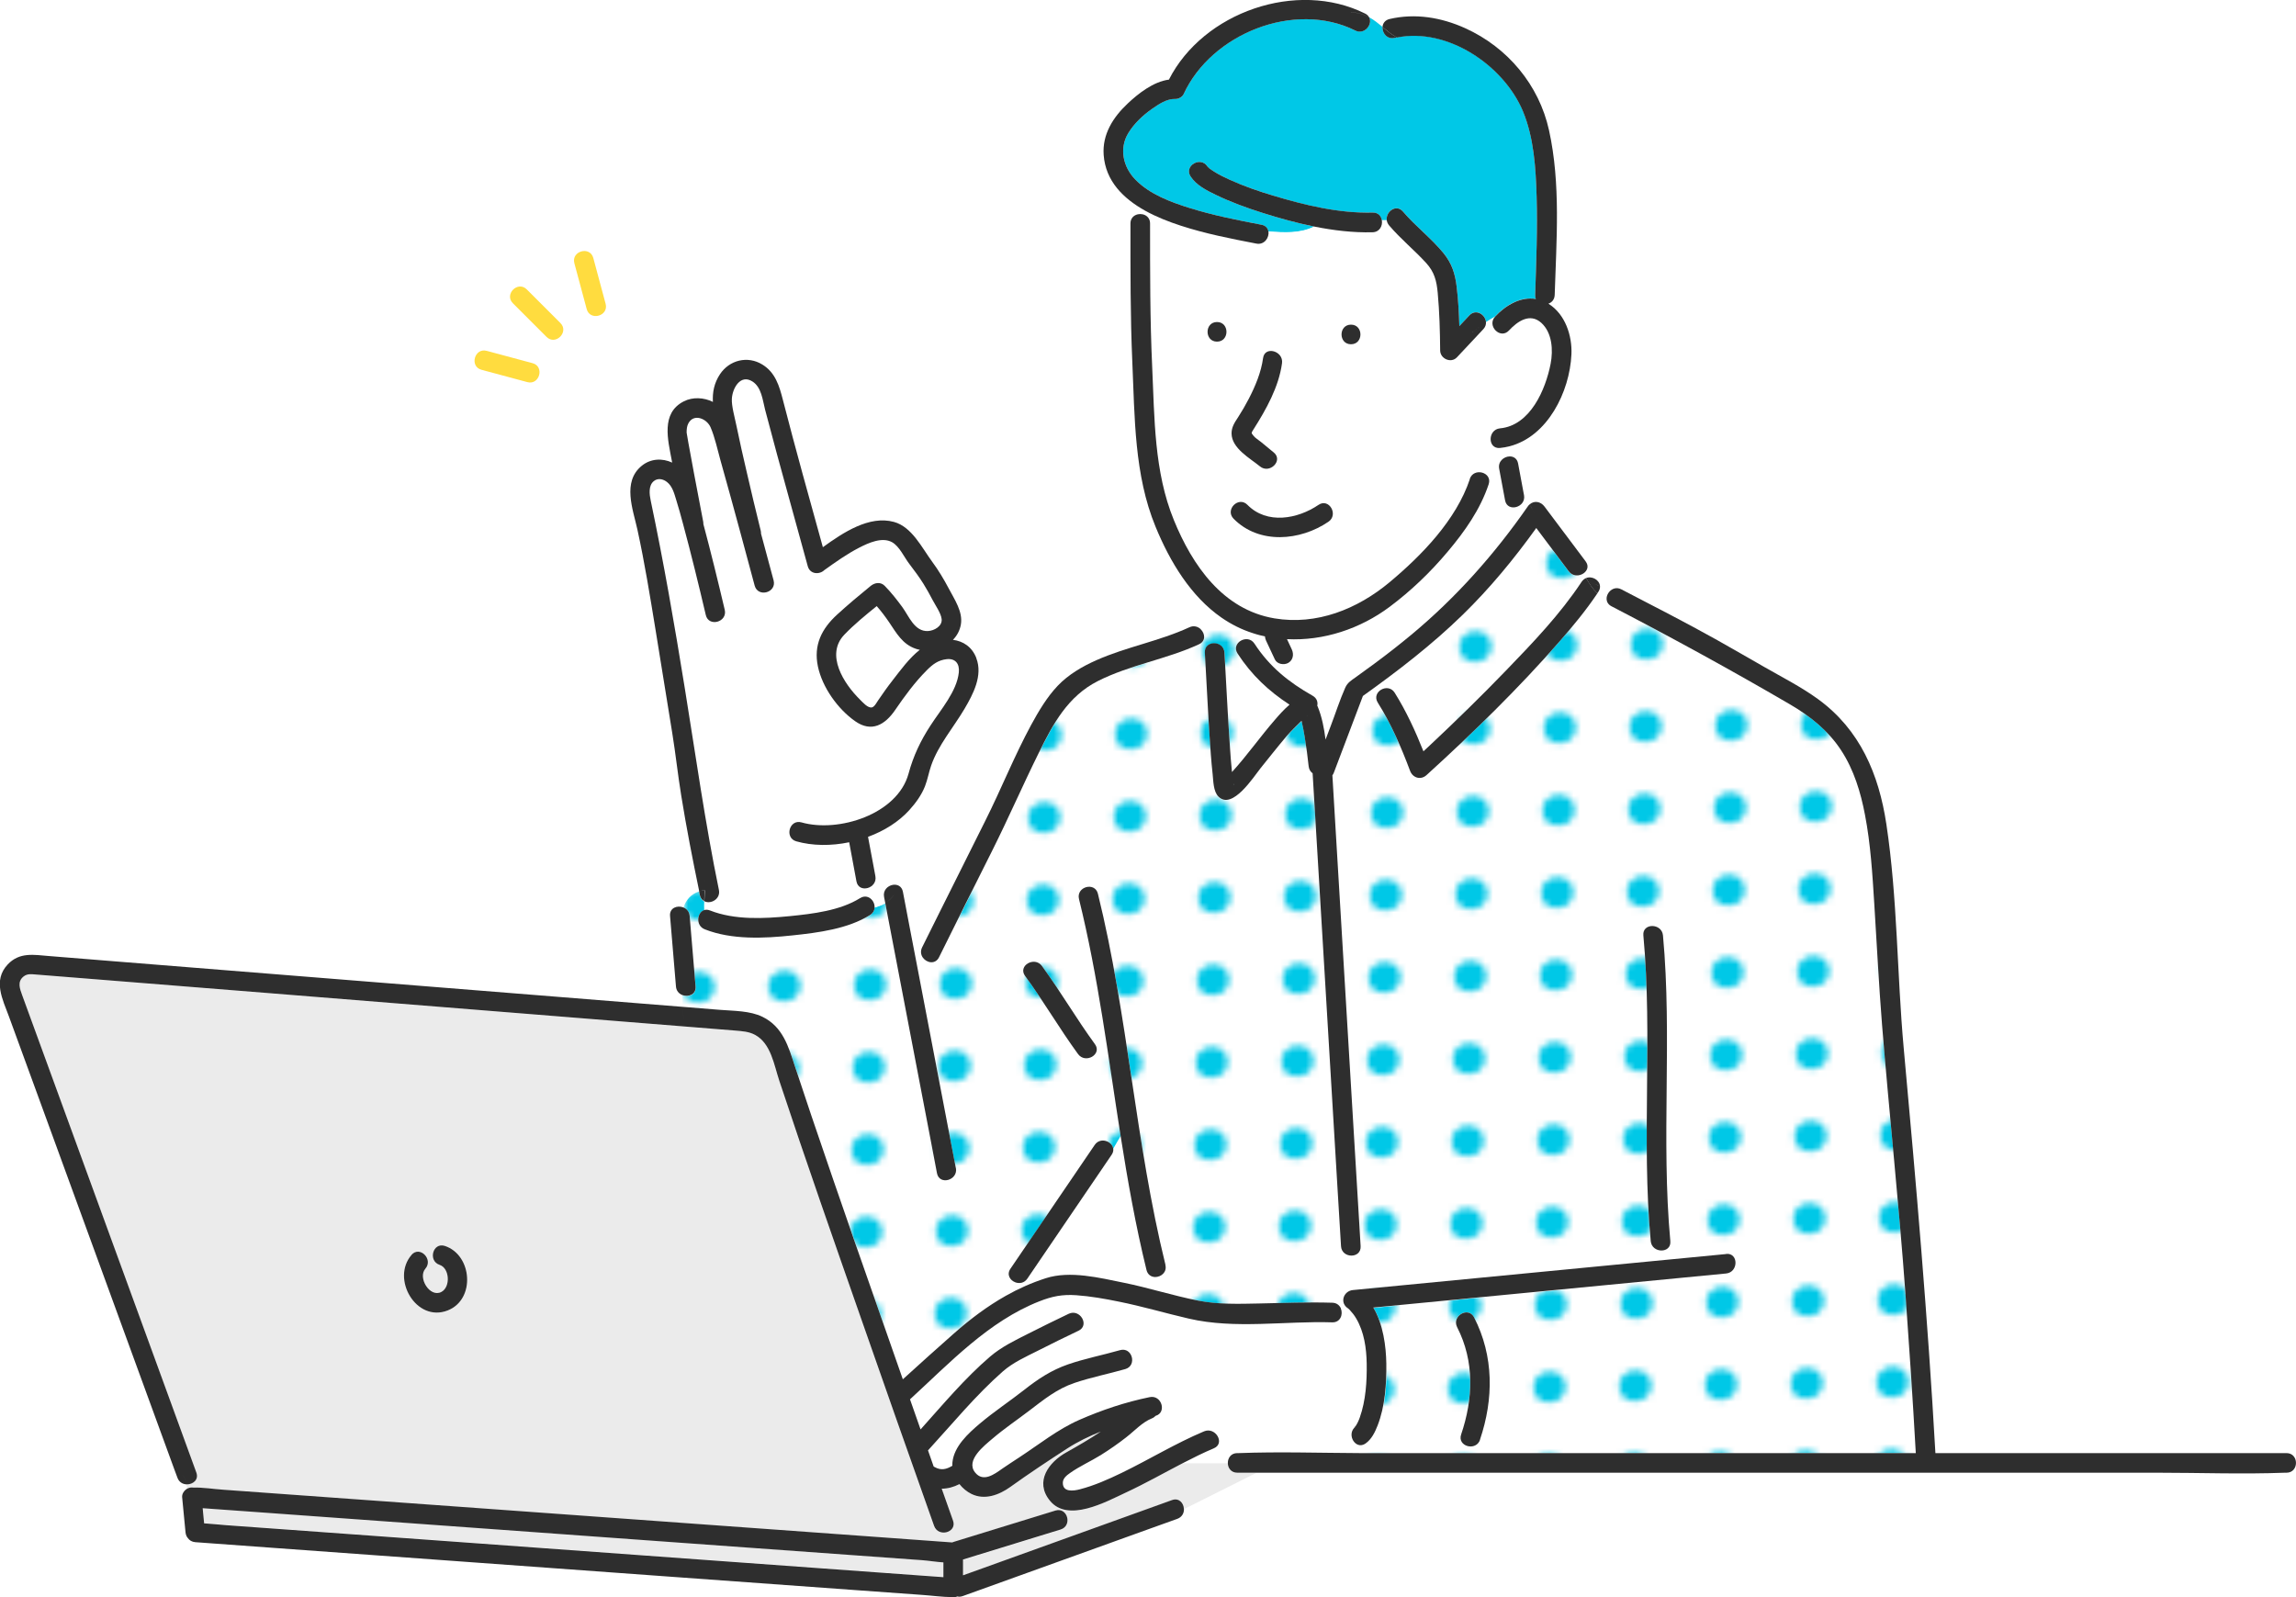 <?xml version="1.0" encoding="UTF-8"?>
<svg id="_レイヤー_2" data-name="レイヤー 2" xmlns="http://www.w3.org/2000/svg" xmlns:xlink="http://www.w3.org/1999/xlink" viewBox="0 0 271.63 189">
  <defs>
    <style>
      .cls-1 {
        fill: #2e2e2e;
      }

      .cls-1, .cls-2, .cls-3, .cls-4, .cls-5, .cls-6, .cls-7 {
        stroke-width: 0px;
      }

      .cls-2 {
        fill: url(#_新規パターン1_3);
      }

      .cls-3 {
        fill: none;
      }

      .cls-4 {
        fill: #fff;
      }

      .cls-5 {
        fill: #00c8e7;
      }

      .cls-6 {
        fill: #ebebeb;
      }

      .cls-7 {
        fill: #ffdc3f;
      }
    </style>
    <pattern id="_新規パターン1_3" data-name="新規パターン1 3" x="0" y="0" width="12.5" height="12.5" patternTransform="translate(-3032.37 -11841.7) rotate(-89.11) scale(.75 .78) skewX(1.78)" patternUnits="userSpaceOnUse" viewBox="0 0 12.5 12.5">
      <g>
        <rect class="cls-3" width="12.5" height="12.5"/>
        <rect class="cls-4" x="0" y="0" width="12.5" height="12.5"/>
        <circle class="cls-5" cx="6.25" cy="6.25" r="2.43"/>
      </g>
    </pattern>
  </defs>
  <g id="_レイヤー_1-2" data-name="レイヤー 1">
    <g>
      <path class="cls-6" d="M111.62,184.83c-.84-.05-1.71-.2-2.5-.26-2.49-.18-4.98-.36-7.47-.54-7.49-.54-14.98-1.08-22.47-1.62-8.66-.63-17.32-1.25-25.98-1.88-7.19-.52-14.37-1.04-21.56-1.56-2.55-.18-5.1-.37-7.65-.55.06.6.11,1.2.17,1.79.88.05,1.76.16,2.63.22,2.45.18,4.9.36,7.35.53,7.46.54,14.91,1.08,22.37,1.62,8.67.63,17.33,1.26,26,1.89,7.13.52,14.26,1.03,21.38,1.55,2.58.19,5.16.37,7.74.56v-1.77Z"/>
      <path class="cls-5" d="M154.67,84.67s-.05.04-.09.06c.04,0,.07-.02.09-.06Z"/>
      <path class="cls-5" d="M145.99,92.85s0,.05,0,.07c0,0,0-.02,0-.02.03-.05.02-.1,0-.15,0,.04,0,.07,0,.11Z"/>
      <path class="cls-6" d="M146.38,174.24c-.74,0-1.11-.57-1.12-1.14h-5.32c-2.26,1.17-4.47,2.43-6.78,3.5-2.37,1.1-6.84,3.57-8.97.94-1.83-2.26-.11-4.55,1.96-5.71,1.39-.78,2.77-1.57,4.08-2.46-1.39.55-2.73,1.21-3.97,2-2.27,1.46-4.56,2.98-6.75,4.56-1.33.95-3.03,1.59-4.6.82-.55-.27-1.03-.67-1.41-1.16-.69.35-1.39.55-2.1.54.45,1.26.89,2.52,1.34,3.78.5,1.41-1.74,2.01-2.24.62-.15-.41-.29-.83-.44-1.24-2.71-7.66-5.41-15.33-8.1-23.01-3.31-9.46-6.63-18.92-9.78-28.43-.62-1.87-.98-4.4-2.86-5.41-.74-.4-1.53-.44-2.35-.51-1.7-.14-3.4-.27-5.09-.41-7.35-.59-14.7-1.18-22.05-1.77-9.3-.75-18.61-1.49-27.91-2.24-7.42-.59-14.85-1.19-22.27-1.78l-5.4-.43c-.53-.04-1.02-.13-1.48.24-.78.62-.43,1.47-.15,2.22,2.13,5.83,4.25,11.65,6.38,17.48,3.13,8.59,6.27,17.17,9.4,25.76,1.61,4.41,3.22,8.81,4.82,13.22.32.87-.43,1.44-1.16,1.4.02.18.04.36.06.55.18-.11.38-.17.58-.15.05,0,.1.01.15.01,1.15-.02,2.36.17,3.51.25,2.49.18,4.98.36,7.47.54,7.49.54,14.98,1.08,22.47,1.62,8.66.63,17.32,1.25,25.98,1.88,7.19.52,14.37,1.04,21.56,1.56,2.93.21,5.87.42,8.8.64.05-.02.11-.05.16-.06,4.02-1.24,8.04-2.47,12.05-3.71,1.43-.44,2.04,1.8.62,2.24-3.85,1.18-7.7,2.37-11.55,3.55v1.87c.83-.3,1.65-.6,2.48-.89,7.41-2.67,14.83-5.34,22.24-8.01.83-.3,1.38.36,1.41,1.05l8.59-4.3h-2.27ZM52.97,155.04c-3.73,1.47-6.74-3.76-4.28-6.57.98-1.13,2.62.52,1.64,1.64-.92,1.05.54,3.45,1.9,2.74,1.1-.58.98-2.81-.21-3.2-1.41-.47-.8-2.7.62-2.24,3.25,1.07,3.65,6.33.34,7.63Z"/>
      <path class="cls-5" d="M160.33,3.61c-7.19-3.58-17.02.37-20.3,7.53-.16.35-.63.59-1,.57-.99-.05-1.98.63-2.75,1.18-1.08.76-2.1,1.73-2.79,2.85-1.12,1.82-.61,4.04.83,5.51,1.7,1.73,4.15,2.65,6.42,3.36,2.78.87,5.65,1.43,8.5,1.98.5.1.75.41.82.78,1.89.15,3.78.24,5.4-.57-2.06-.42-4.09-.98-6.05-1.6-1.9-.6-3.79-1.28-5.58-2.15-1.08-.52-2.31-1.14-2.98-2.18-.81-1.26,1.2-2.42,2-1.17-.01-.02.09.13.28.27.11.08.33.23.5.33.6.37,1.23.68,1.88.98,1.64.75,3.37,1.33,5.1,1.86,3.78,1.15,7.8,2.12,11.77,2.01.64-.02,1.01.41,1.1.89h.58c-.13-1,1.12-1.96,1.92-1.02,1.48,1.74,3.32,3.14,4.77,4.89,1.02,1.23,1.4,2.45,1.58,4,.18,1.54.27,3.1.32,4.66.4-.42.79-.85,1.19-1.27.78-.83,1.9-.08,1.96.8.35-.23.71-.45,1.08-.66,1.26-1.37,3.03-2.38,4.82-2.09-.05-.14-.08-.29-.08-.47.12-3.89.29-7.78.17-11.68-.1-3.35-.32-6.95-1.63-10.08-2.27-5.41-8.92-9.91-14.89-8.7.04.02.07.04.11.06-.04-.02-.08-.04-.11-.06-.09.02-.18.03-.27.05-.91.21-1.49-.58-1.44-1.29-.5-.41-1.01-.83-1.58-1.14.45.83-.54,2.11-1.65,1.56Z"/>
      <path class="cls-4" d="M136.07,26.45c0,5.65-.02,11.31.25,16.96.28,6.1.23,12.39,2.56,18.12,2.19,5.39,5.81,10.61,11.9,11.64,5.01.85,9.82-1.1,13.62-4.27,3.82-3.19,7.9-7.38,9.5-12.2.47-1.41,2.71-.8,2.24.62-.99,2.98-2.84,5.6-4.85,7.98-2.03,2.42-4.34,4.62-6.86,6.52-3.47,2.6-7.83,4.04-12.15,3.83.19.41.38.81.57,1.22.27.57.17,1.25-.42,1.59-.5.3-1.32.15-1.59-.42-.35-.74-.69-1.48-1.04-2.22-.08-.16-.12-.33-.13-.5-.19-.04-.39-.08-.58-.13-.28-.07-.55-.15-.82-.24,0,.42.06.83.17,1.23,0,0,0,0,0,0,1.79,2.75,4.05,4.56,6.89,6.17.49.28.63.74.54,1.17.02.04.04.08.06.13.49,1.2.74,2.53.92,3.88.2-.52.39-1.04.59-1.55.58-1.52,1.08-3.1,1.74-4.59.27-.61.69-.84,1.22-1.22.75-.54,1.5-1.08,2.24-1.63,1.49-1.11,2.95-2.25,4.38-3.43,5.29-4.4,9.81-9.49,13.74-15.14.07-.1.15-.19.24-.27-.23-.4-.47-.78-.69-1.18,0,.04.01.07.02.11.27,1.46-1.96,2.08-2.24.62-.23-1.25-.46-2.5-.7-3.75-.16-.87.56-1.44,1.23-1.45-.04-.4-.07-.8-.06-1.21-.35.09-.72.16-1.09.19-1.49.14-1.47-2.18,0-2.32,3.59-.34,5.4-4.6,5.99-7.65.31-1.59.19-3.65-1.1-4.83-1.34-1.21-2.81-.2-3.83.9-1.01,1.1-2.65-.54-1.64-1.64,0,0,0,0,0,0-.37.21-.73.43-1.08.66.02.28-.07.58-.32.84-1.04,1.11-2.08,2.22-3.12,3.33-.7.74-1.97.16-1.98-.82-.02-2.27-.08-4.56-.29-6.82-.13-1.41-.39-2.46-1.38-3.54-1.4-1.53-3.02-2.85-4.37-4.43-.17-.2-.26-.41-.28-.62h-.58c.12.64-.25,1.4-1.1,1.42-2.3.06-4.62-.21-6.92-.68-1.61.82-3.51.72-5.4.57.13.72-.47,1.64-1.43,1.45-3.01-.58-6.03-1.17-8.94-2.12-1.38-.45-2.85-1.02-4.21-1.77v.53c.33.17.58.5.58.98ZM159.83,38.41c1.49,0,1.49,2.32,0,2.32s-1.49-2.32,0-2.32ZM146.48,49.37c.46-.71.88-1.44,1.27-2.19.78-1.51,1.46-3.12,1.69-4.82.2-1.47,2.43-.84,2.24.62-.38,2.82-1.88,5.48-3.38,7.84-.29.46-.26.4,0,.74.21.28.62.51.88.73.51.42,1.02.84,1.53,1.26,1.15.95-.5,2.58-1.64,1.64-1.19-.98-3.33-2.13-3.36-3.88-.01-.77.37-1.32.77-1.93ZM147.58,59.73c2.31,2.35,5.94,1.68,8.41,0,1.24-.84,2.4,1.17,1.17,2-3.33,2.27-8.2,2.71-11.22-.36-1.05-1.06.59-2.7,1.64-1.64ZM143.98,38.1c1.49,0,1.49,2.32,0,2.32s-1.49-2.32,0-2.32Z"/>
      <path class="cls-4" d="M160.4,168.79c-.43.31.04-.14-.05,0,.22-.33.38-.69.52-1.06.71-2,.85-4.26.82-6.36-.03-1.83-.3-3.77-1.25-5.37-.23-.4-.46-.68-.77-1.01-.02-.03-.09-.09-.15-.14-.02-.01-.04-.03-.05-.04-.06-.03-.1-.07-.15-.11l-.69.12c.29.7-.04,1.67-1.02,1.64-5.58-.18-11.47.83-16.96-.44-2.77-.64-5.49-1.45-8.28-2.01-1.67-.34-3.35-.64-5.05-.76-1.63-.11-2.82.12-4.35.72-6.02,2.36-10.62,7.3-15.31,11.6.42,1.19.83,2.37,1.25,3.56,2.65-2.94,5.24-6.05,8.23-8.62,1.35-1.15,2.87-1.88,4.45-2.68,1.6-.81,3.21-1.61,4.84-2.38,1.34-.64,2.52,1.36,1.17,2-1.62.77-3.23,1.57-4.84,2.38-1.44.73-2.9,1.37-4.11,2.43-3.22,2.81-5.98,6.2-8.86,9.35.22.64.45,1.27.67,1.91.04.02.07.04.11.06.79.45,1.43.25,2.1-.15,0-.14,0-.27.01-.41.19-1.9,1.87-3.42,3.24-4.58,1.68-1.42,3.52-2.63,5.25-3.99,1.64-1.29,3.19-2.32,5.17-3.01,2.02-.7,4.12-1.1,6.17-1.69,1.44-.41,2.05,1.83.62,2.24-1.99.57-4.03.97-5.99,1.63-2.11.71-3.65,1.98-5.4,3.31-1.43,1.09-2.94,2.1-4.3,3.27-1.01.87-3.22,2.57-2.09,4.01.96,1.22,2.28.23,3.24-.45.66-.46,1.34-.9,2.02-1.34,2.31-1.52,4.53-3.3,7.08-4.42,2.69-1.18,5.44-2.09,8.32-2.69,1.43-.29,2.05,1.83.71,2.21-.11.12-.26.22-.44.3-1.16.48-2,1.43-3.04,2.24-.97.76-1.98,1.46-3.02,2.11-1.18.73-2.49,1.31-3.62,2.11-.38.27-.85.63-.86,1.14-.02,1.18,1.29.99,2.03.79,1.69-.44,3.34-1.17,4.91-1.93,3.28-1.59,6.39-3.5,9.76-4.92,1.36-.57,2.54,1.42,1.17,2-1.25.53-2.46,1.12-3.66,1.75h5.32c0-.59.36-1.18,1.12-1.18.07,0,.14,0,.2,0,4.74-.18,9.53-.02,14.28,0,.16-.3.29-.63.41-.97-1.09.39-1.97-1.37-.87-2.16Z"/>
      <path class="cls-2" d="M225.43,153.12c-.77-10.63-1.9-21.22-2.77-31.84-.39-4.77-.63-9.54-.92-14.31-.22-3.53-.43-7.09-1.1-10.56-.51-2.68-1.31-5.32-2.81-7.62-1.52-2.34-3.7-4.08-6.09-5.47-6.94-4.05-13.96-7.89-21.09-11.59-.77-.4-.7-1.24-.24-1.74-.36-.22-.73-.44-1.11-.62.01.21-.04.43-.19.65-.04.06-.09.13-.13.19.22.21.47.41.75.58-.28-.17-.52-.37-.75-.58-1.33,1.99-2.87,3.84-4.44,5.65-4.9,5.61-10.27,10.85-15.78,15.86-.68.62-1.63.31-1.94-.51-1.05-2.77-2.24-5.56-3.82-8.07-.8-1.27,1.21-2.43,2-1.17,1.36,2.17,2.44,4.54,3.4,6.93.23-.21.45-.42.68-.63,3.09-2.9,6.13-5.86,9.07-8.91,3.18-3.29,6.43-6.68,8.96-10.51.15-.23.34-.37.54-.45-.1-.18-.2-.36-.29-.54-.5.35-1.29.38-1.76-.24-1.28-1.71-2.56-3.41-3.84-5.12-2.62,3.65-5.48,7.12-8.7,10.26-3.64,3.55-7.68,6.66-11.81,9.61-1.15,3.03-2.29,6.05-3.44,9.08-.04.12-.1.22-.17.31.13,2.18.26,4.37.39,6.55.6,10.07,1.21,20.14,1.81,30.21.38,6.32.76,12.63,1.14,18.95.09,1.49-2.23,1.48-2.32,0-.14-2.31-.28-4.63-.42-6.94-.6-10.07-1.21-20.14-1.81-30.21-.38-6.27-.75-12.53-1.13-18.8-.25-.18-.43-.47-.47-.84-.12-1.14-.27-2.28-.46-3.41-.11-.65-.22-1.31-.38-1.96-.57.57-1.28,1.23-1.79,1.84-1.05,1.24-2.05,2.51-3.07,3.78-.78.96-3.32,4.97-4.96,3.36-.63-.62-.61-1.88-.7-2.68-.17-1.54-.27-3.08-.37-4.62-.21-3.25-.36-6.5-.55-9.75-.09-1.49,2.23-1.48,2.32,0,.21,3.68.38,7.37.64,11.05.07,1.01.14,2.07.25,3.08,1.8-1.97,3.34-4.17,5.09-6.19.4-.46,1.03-1.19,1.72-1.78-2.46-1.6-4.49-3.49-6.15-6.05-.82-1.25,1.18-2.41,2-1.17-.11-.4-.17-.81-.17-1.23-1.36-.44-2.6-1.06-3.73-1.84-.85.41-1.64.92-2.46,1.37.52.5.64,1.39-.19,1.77-3.87,1.79-8.17,2.42-11.98,4.36-3.55,1.8-5.29,5.04-6.99,8.5-1.88,3.81-3.57,7.69-5.47,11.49-2.11,4.23-4.23,8.46-6.33,12.69-.44.88-1.46.67-1.91.04-.22.41-.44.83-.64,1.25,1.51,7.88,3.02,15.76,4.53,23.64.28,1.46-1.95,2.08-2.24.62-.26-1.35-.52-2.7-.77-4.05-1.78-9.31-3.56-18.61-5.35-27.92-.39.23-.81.39-1.26.51-.01.34-.17.68-.54.91-2.63,1.65-6.16,2.09-9.18,2.41-3.34.36-7.18.54-10.37-.72-1.12-.44-.93-2.01-.06-2.28-.02-.35-.01-.7,0-1.05-.25-.12-.44-.36-.52-.72-.03-.15-.06-.3-.09-.45-.95.28-1.56,1.02-1.85,1.91.39.15.7.49.75,1.01.23,2.78.46,5.56.7,8.34.08.96-.85,1.29-1.56,1.02-.01.46-.01.92.01,1.38,1.49.12,2.99.24,4.48.36,1.64.13,3.52.1,4.99.82,2.42,1.19,3.08,3.53,3.85,5.88.63,1.92,1.28,3.84,1.92,5.76,3.45,10.18,7,20.31,10.56,30.45.09.27.19.54.28.8,2-1.82,4.01-3.64,6.04-5.42,1.95-1.72,3.96-3.24,6.16-4.47l1.1-1.58c-.62-.23-1.07-.91-.59-1.61,3.32-4.88,6.64-9.76,9.97-14.65.66-.97,2.04-.45,2.19.42l.88-1.51c-1.47-9.37-2.64-18.79-4.92-28-.36-1.45,1.88-2.06,2.24-.62,3.57,14.47,4.42,29.44,7.99,43.9.22.88-.52,1.45-1.21,1.44.17.58.38,1.14.58,1.7,1.5.39,2.99.79,4.51,1.08,2.33.46,4.77.39,7.14.34,2.91-.06,5.82-.18,8.73-.09.52.02.86.31,1.02.68l.69-.12c-.82-.68-.32-1.95.74-2.05,1.83-.18,3.66-.35,5.49-.53,7.9-.76,15.81-1.53,23.71-2.29,4.98-.48,9.97-.96,14.95-1.44,1.49-.14,1.47,2.18,0,2.32-1.83.18-3.66.35-5.49.53-7.9.76-15.81,1.53-23.71,2.29-4.18.4-8.36.81-12.54,1.21,1.17,1.96,1.52,4.6,1.54,6.64.04,2.4-.15,5.05-1.03,7.31-.31.79-.7,1.61-1.41,2.12-.1.07-.2.12-.3.16-.11.34-.24.67-.41.97.25,0,.5,0,.76,0h65.03c-.35-6.27-.77-12.54-1.22-18.8ZM129.54,123.54c.88,1.21-1.13,2.36-2,1.17-2.2-3.01-4.07-6.24-6.27-9.25-.88-1.21,1.13-2.36,2-1.17,2.2,3.01,4.07,6.24,6.27,9.25ZM195.29,146.84c-1.11-12.02.24-24.16-.87-36.17-.14-1.49,2.18-1.47,2.32,0,1.11,12.02-.24,24.16.87,36.17.14,1.49-2.18,1.47-2.32,0ZM175.09,170.33c-.48,1.41-2.72.8-2.24-.62,1.43-4.22,1.61-8.65-.47-12.69-.68-1.33,1.32-2.5,2-1.17,2.35,4.58,2.34,9.66.7,14.47Z"/>
      <path class="cls-4" d="M101.34,104.27c-.29-1.54-.58-3.09-.86-4.63-2.14.44-4.35.43-6.26-.11-1.43-.41-.82-2.65.62-2.24,4.37,1.25,11.35-.96,12.66-5.76.58-2.11,1.44-3.91,2.63-5.75,1.18-1.81,3.09-4,3.32-6.23.11-1.03-.41-1.7-1.45-1.57-1,.12-1.63.6-2.33,1.3-1.42,1.42-2.62,3.06-3.75,4.71-1.19,1.74-2.79,2.69-4.73,1.33-2.06-1.44-3.89-4.01-4.41-6.48-.53-2.53.44-4.46,2.28-6.14,1.29-1.18,2.63-2.3,3.98-3.4.48-.39,1.17-.48,1.64,0,.76.77,1.44,1.63,2.08,2.51.79,1.07,1.44,2.93,3.05,2.84.73-.04,1.69-.57,1.61-1.41-.07-.7-.76-1.66-1.08-2.28-.34-.65-.69-1.29-1.08-1.91-.51-.82-1.09-1.58-1.67-2.35-.59-.78-1.16-2.06-2.02-2.55-1.18-.68-2.84.09-3.91.64-1.46.75-2.8,1.71-4.13,2.66-.56.53-1.68.5-1.95-.47-.73-2.65-1.46-5.31-2.19-7.96-.96-3.52-1.93-7.04-2.86-10.57-.3-1.13-.43-2.66-1.5-3.33-1.43-.9-2.36.82-2.43,2.07-.04.86.33,2.15.55,3.2.37,1.81.78,3.61,1.2,5.41.54,2.32,1.09,4.63,1.66,6.95.03.13.04.26.04.37.5,1.85.99,3.69,1.49,5.54.39,1.44-1.85,2.06-2.24.62-.55-2.05-1.1-4.09-1.65-6.13-.79-2.91-1.58-5.81-2.4-8.71-.36-1.28-.65-2.66-1.16-3.88-.43-1.01-1.98-1.71-2.63-.49-.18.33-.2.72-.21,1.09,0,0,0,0,0,0,0,.02,0,.04.01.07.06.39.13.78.2,1.17.22,1.23.45,2.46.68,3.69.35,1.88.71,3.75,1.07,5.62.02.1.03.19.02.28.9,3.37,1.73,6.76,2.53,10.15.34,1.45-1.89,2.07-2.24.62-.85-3.62-1.73-7.23-2.7-10.81-.25-.94-.51-1.88-.8-2.81-.23-.74-.44-1.61-1.09-2.12-.45-.35-1.08-.5-1.56-.11-.66.54-.52,1.59-.37,2.3,1.55,7.35,2.82,14.71,4.02,22.12,1.29,8.01,2.4,16,4.05,23.95.23,1.09-.98,1.72-1.72,1.34-.01.35-.02.7,0,1.05.19-.06.42-.05.68.05,2.93,1.15,6.37.98,9.44.67,2.7-.27,5.96-.65,8.31-2.13.9-.56,1.74.27,1.71,1.09.45-.12.88-.27,1.26-.51-.05-.24-.09-.48-.14-.72-.15-.78.42-1.32,1.03-1.43-.43-1-1.12-1.81-2.23-2.06.06.34.13.68.19,1.03.27,1.46-1.96,2.08-2.24.62Z"/>
      <path class="cls-5" d="M144.68,92.4s.02-.04.06-.06c-.04.01-.06.03-.06.06Z"/>
      <path class="cls-1" d="M82.7,105.44c.03.15.06.3.09.45.08.36.27.6.52.72.02-.43.05-.86.06-1.29-.24.01-.46.05-.67.11Z"/>
      <path class="cls-1" d="M115.51,77.86c-.51-1.33-1.57-2.01-2.77-2.16.48-.49.82-1.11.94-1.83.25-1.5-.77-2.97-1.43-4.23-.58-1.1-1.22-2.17-1.96-3.17-1.23-1.67-2.41-4.14-4.53-4.72-2.92-.8-6,1.25-8.41,2.99-1.61-5.8-3.23-11.6-4.73-17.43-.42-1.64-.89-3.24-2.43-4.18-1.74-1.07-3.89-.54-5.01,1.14-.7,1.06-.9,2.14-.84,3.28-1.06-.53-2.39-.6-3.43-.07-2.76,1.38-1.88,4.6-1.44,6.98.02.09.03.18.05.27-1.15-.53-2.52-.5-3.6.38-2.33,1.9-1.04,5.14-.51,7.55.86,3.94,1.5,7.92,2.15,11.89.66,4.06,1.32,8.11,1.97,12.17.4,2.46.66,4.93,1.06,7.39.61,3.79,1.35,7.57,2.13,11.34.21-.06.43-.1.67-.11.02-.48.02-.94-.04-1.4.06.45.06.92.04,1.4.06,0,.13,0,.19,0-.07,0-.13,0-.19,0-.02.43-.04.86-.06,1.29.74.38,1.94-.25,1.72-1.34-1.64-7.95-2.75-15.95-4.05-23.95-1.2-7.41-2.47-14.77-4.02-22.12-.15-.72-.29-1.77.37-2.3.48-.39,1.11-.25,1.56.11.64.5.86,1.37,1.09,2.12.29.93.55,1.87.8,2.81.97,3.59,1.85,7.2,2.7,10.81.34,1.45,2.58.84,2.24-.62-.8-3.39-1.63-6.78-2.53-10.15,0-.09,0-.18-.02-.28-.36-1.87-.72-3.75-1.07-5.62-.23-1.23-.46-2.46-.68-3.69-.07-.39-.14-.78-.2-1.17,0-.03,0-.05-.01-.07,0,0,0,0,0,0,0-.37.03-.76.21-1.09.66-1.22,2.21-.52,2.63.49.52,1.22.8,2.6,1.16,3.88.82,2.9,1.61,5.8,2.4,8.71.55,2.04,1.11,4.09,1.65,6.13.39,1.44,2.62.83,2.24-.62-.49-1.85-.99-3.69-1.49-5.54,0-.12,0-.24-.04-.37-.57-2.31-1.13-4.63-1.66-6.95-.42-1.8-.83-3.6-1.2-5.41-.22-1.06-.59-2.34-.55-3.2.06-1.25,1-2.97,2.43-2.07,1.08.68,1.21,2.2,1.5,3.33.92,3.53,1.89,7.05,2.86,10.57.73,2.65,1.46,5.31,2.19,7.96.27.98,1.39,1.01,1.95.47,1.33-.95,2.67-1.91,4.13-2.66,1.07-.55,2.72-1.32,3.91-.64.86.49,1.42,1.77,2.02,2.55.58.77,1.16,1.53,1.67,2.35.39.62.74,1.26,1.08,1.91.32.62,1.01,1.58,1.08,2.28.09.84-.88,1.37-1.61,1.41-1.61.09-2.26-1.77-3.05-2.84-.64-.87-1.32-1.74-2.08-2.51-.47-.48-1.15-.39-1.64,0-1.35,1.1-2.69,2.22-3.98,3.4-1.84,1.68-2.81,3.61-2.28,6.14.52,2.47,2.35,5.04,4.41,6.48,1.95,1.37,3.54.41,4.73-1.33,1.13-1.65,2.33-3.29,3.75-4.71.7-.7,1.33-1.18,2.33-1.3,1.04-.12,1.56.54,1.45,1.57-.23,2.23-2.15,4.42-3.32,6.23-1.2,1.83-2.06,3.64-2.63,5.75-1.31,4.8-8.29,7.01-12.66,5.76-1.44-.41-2.05,1.83-.62,2.24,1.91.54,4.12.56,6.26.11.29,1.54.58,3.09.86,4.63.27,1.46,2.51.84,2.24-.62-.06-.34-.13-.68-.19-1.03-.25-.06-.52-.09-.81-.09.29,0,.56.03.81.09-.23-1.21-.45-2.42-.68-3.62,1.91-.7,3.63-1.78,4.88-3.16.76-.84,1.44-1.77,1.86-2.83.31-.8.45-1.64.73-2.45.85-2.44,2.64-4.5,3.94-6.7,1.03-1.75,2.19-3.95,1.4-6ZM105.61,80.48c-.6.76-1.15,1.55-1.7,2.35-.16.23-.44.78-.74.86-.5.13-1.14-.64-1.46-.95-1.88-1.86-4.09-5.28-1.82-7.65,1.17-1.22,2.51-2.31,3.83-3.38.53.6,1.01,1.24,1.46,1.9.88,1.3,1.59,2.62,3.17,3.15.15.05.31.09.47.12-1.26.98-2.28,2.41-3.22,3.61Z"/>
      <path class="cls-1" d="M113.08,138.19c-1.51-7.88-3.02-15.76-4.53-23.64-.44.91-.78,1.85-.88,2.82.1-.98.44-1.91.88-2.82-.32-1.66-.64-3.33-.96-4.99-.26-1.35-.52-2.7-.77-4.05-.13-.68-.68-.91-1.2-.82.39.9.57,1.96.67,2.94-.1-.98-.28-2.04-.67-2.94-.61.11-1.18.65-1.03,1.43.05.24.09.48.14.72.41-.25.78-.59,1.1-1.06-.31.47-.68.81-1.1,1.06,1.78,9.31,3.56,18.61,5.35,27.92.26,1.35.52,2.7.77,4.05.28,1.46,2.51.84,2.24-.62Z"/>
      <path class="cls-1" d="M82.29,116.71c-.23-2.78-.46-5.56-.7-8.34-.04-.52-.36-.86-.75-1.01-.35,1.04-.27,2.3.17,3.3-.44-1-.51-2.25-.17-3.3-.71-.28-1.65.05-1.57,1.01.23,2.78.46,5.56.7,8.34.04.53.37.87.76,1.02.02-.68.05-1.35.05-1.98,0,.63-.04,1.3-.05,1.98.71.27,1.64-.06,1.56-1.02Z"/>
      <path class="cls-1" d="M101.75,106.26c-2.36,1.48-5.61,1.86-8.31,2.13-3.07.3-6.52.48-9.44-.67-.26-.1-.48-.11-.68-.05.03.7.16,1.39.49,2.06-.33-.66-.45-1.36-.49-2.06-.86.27-1.06,1.84.06,2.28,3.19,1.26,7.02,1.08,10.37.72,3.02-.32,6.54-.76,9.18-2.41.37-.23.53-.57.54-.91-.49.13-1.02.21-1.58.29.56-.08,1.09-.16,1.58-.29.03-.82-.82-1.65-1.71-1.09Z"/>
      <path class="cls-7" d="M64.66,39.86c1.06,1.06,2.7-.58,1.64-1.64-1.33-1.33-2.65-2.65-3.98-3.98-1.06-1.06-2.7.58-1.64,1.64,1.33,1.33,2.65,2.65,3.98,3.98Z"/>
      <path class="cls-7" d="M69.41,36.57c.39,1.44,2.62.83,2.24-.62-.49-1.81-.97-3.62-1.46-5.43-.39-1.44-2.62-.83-2.24.62.49,1.81.97,3.62,1.46,5.43Z"/>
      <path class="cls-7" d="M56.96,43.75c1.81.49,3.62.97,5.43,1.46,1.44.39,2.06-1.85.62-2.24-1.81-.49-3.62-.97-5.43-1.46-1.44-.39-2.06,1.85-.62,2.24Z"/>
      <path class="cls-1" d="M165,4.48c.09-.02.18-.04.27-.05-.62-.33-1.16-.78-1.71-1.24-.05.71.53,1.5,1.44,1.29Z"/>
      <path class="cls-1" d="M183.18,35.93c.41-.14.73-.49.75-1.04.2-6.44.73-13.12-.67-19.47-1.18-5.37-4.9-9.81-9.91-12.08-2.83-1.28-5.91-1.8-8.96-1.09-.54.13-.8.52-.83.95.55.45,1.09.91,1.71,1.24,5.97-1.21,12.62,3.29,14.89,8.7,1.31,3.13,1.53,6.73,1.63,10.08.12,3.89-.05,7.79-.17,11.68,0,.18.02.34.08.47-1.78-.29-3.55.72-4.82,2.09.48-.27.97-.52,1.49-.74-.52.22-1.01.47-1.49.74,0,0,0,0,0,0-1.01,1.09.62,2.74,1.64,1.64,1.02-1.1,2.49-2.11,3.83-.9,1.29,1.17,1.41,3.23,1.1,4.83-.59,3.05-2.41,7.32-5.99,7.65-1.47.14-1.49,2.46,0,2.32.38-.04.74-.1,1.09-.19,0-.26.02-.52.06-.79-.04.27-.06.53-.06.79,4.54-1.14,7.16-6.46,7.36-10.88.1-2.23-.74-4.76-2.71-5.99Z"/>
      <path class="cls-1" d="M175.8,38.11c-.63.42-1.23.88-1.84,1.38.61-.51,1.21-.96,1.84-1.38-.06-.88-1.18-1.62-1.96-.8-.4.42-.79.85-1.19,1.27-.05-1.56-.13-3.12-.32-4.66-.18-1.55-.57-2.77-1.58-4-1.45-1.76-3.29-3.15-4.77-4.89-.8-.94-2.05.02-1.92,1.02h2.02-2.02c.03.21.11.42.28.62,1.35,1.59,2.97,2.9,4.37,4.43.99,1.08,1.25,2.13,1.38,3.54.21,2.26.27,4.55.29,6.82,0,.98,1.28,1.56,1.98.82,1.04-1.11,2.08-2.22,3.12-3.33.25-.26.34-.56.32-.84Z"/>
      <path class="cls-1" d="M180.28,58.49c-.2-.36-.38-.73-.52-1.15.14.42.32.79.52,1.15-.23-1.22-.45-2.43-.68-3.65-.11-.6-.55-.85-1.01-.84.09.86.24,1.71.24,2.64,0-.93-.15-1.78-.24-2.64-.67.02-1.39.59-1.23,1.45.23,1.25.46,2.5.7,3.75.27,1.46,2.51.84,2.24-.62,0-.04-.01-.07-.02-.11Z"/>
      <path class="cls-1" d="M187.11,68.84c-2.53,3.83-5.78,7.22-8.96,10.51-2.94,3.05-5.98,6.01-9.07,8.91-.23.21-.45.42-.68.63-.95-2.39-2.04-4.76-3.4-6.93-.79-1.26-2.8-.1-2,1.17,1.58,2.51,2.78,5.3,3.82,8.07.31.83,1.25,1.13,1.94.51,5.51-5.01,10.88-10.25,15.78-15.86,1.57-1.8,3.11-3.66,4.44-5.65-.56-.53-.96-1.16-1.33-1.81-.2.08-.39.23-.54.45Z"/>
      <path class="cls-1" d="M188.1,68.93c.42.09.82.25,1.19.43-.04-.73-.93-1.25-1.65-.97.36.66.77,1.28,1.33,1.81.04-.06.09-.13.13-.19.15-.23.2-.45.19-.65-.38-.18-.77-.34-1.19-.43Z"/>
      <path class="cls-1" d="M173.89,56.69c-1.61,4.82-5.68,9.01-9.5,12.2-3.8,3.17-8.61,5.11-13.62,4.27-6.09-1.03-9.7-6.25-11.9-11.64-2.34-5.73-2.28-12.03-2.56-18.12-.26-5.65-.25-11.3-.25-16.96,0-.49-.25-.81-.58-.98v1.51-1.51c-.69-.35-1.74-.02-1.74.98,0,5.46-.02,10.93.22,16.39.29,6.54.22,13.35,2.75,19.49,1.7,4.14,4.17,8.24,7.81,10.76.71-.34,1.46-.6,2.32-.68-.86.08-1.61.34-2.32.68,1.13.78,2.37,1.41,3.73,1.84.01-.53.14-1.06.44-1.6-.31.54-.43,1.07-.44,1.6.27.09.54.17.82.24.19.05.39.09.58.13.01.17.06.34.13.5.35.74.69,1.48,1.04,2.22.26.57,1.08.71,1.59.42.58-.34.68-1.02.42-1.59-.19-.41-.38-.81-.57-1.22,4.33.22,8.68-1.23,12.15-3.83,2.53-1.89,4.83-4.1,6.86-6.52,2.01-2.38,3.86-5,4.85-7.98.47-1.42-1.77-2.03-2.24-.62Z"/>
      <path class="cls-1" d="M137.88,149.64c-3.57-14.47-4.42-29.44-7.99-43.9-.36-1.45-2.59-.83-2.24.62,2.28,9.22,3.45,18.64,4.92,28l1.13-1.94-1.13,1.94c.84,5.33,1.78,10.65,3.07,15.9.14.57.57.82,1.02.83-.22-.77-.36-1.57-.26-2.42-.11.85.03,1.65.26,2.42.69,0,1.43-.56,1.21-1.44Z"/>
      <path class="cls-1" d="M196.74,110.67c-.14-1.47-2.46-1.49-2.32,0,1.11,12.02-.24,24.16.87,36.17.14,1.47,2.46,1.49,2.32,0-1.11-12.02.24-24.16-.87-36.17Z"/>
      <path class="cls-1" d="M204.21,148.37c-4.98.48-9.97.96-14.95,1.44-7.9.76-15.81,1.53-23.71,2.29-1.83.18-3.66.35-5.49.53-1.06.1-1.55,1.36-.74,2.05l2.17-.38-2.17.38s.1.08.15.11c.02.01.03.02.05.04.06.06.12.12.15.14.31.34.54.62.77,1.01.95,1.6,1.22,3.54,1.25,5.37.03,2.1-.11,4.36-.82,6.36-.13.37-.3.73-.52,1.06.09-.13-.38.32.05,0-1.1.79-.22,2.55.87,2.16.21-.61.37-1.27.64-1.89-.27.62-.43,1.28-.64,1.89.1-.04.2-.09.3-.16.71-.51,1.1-1.33,1.41-2.12.88-2.26,1.06-4.91,1.03-7.31-.03-2.04-.37-4.68-1.54-6.64,4.18-.4,8.36-.81,12.54-1.21,7.9-.76,15.81-1.53,23.71-2.29,1.83-.18,3.66-.35,5.49-.53,1.47-.14,1.49-2.46,0-2.32Z"/>
      <path class="cls-1" d="M142.06,74.45c-.54.29-1.1.55-1.7.73.61-.18,1.16-.44,1.7-.73-.33-.32-.83-.48-1.36-.23-3.53,1.63-7.43,2.31-10.99,3.89-1.67.74-3.32,1.7-4.59,3.04-1.27,1.34-2.24,2.99-3.12,4.6-2,3.69-3.55,7.6-5.43,11.35-1.83,3.66-3.65,7.31-5.48,10.97-.67,1.34-1.33,2.68-2,4.02-.22.45-.14.89.09,1.21.44-.81.9-1.62,1.26-2.42-.36.8-.81,1.6-1.26,2.42.45.63,1.47.84,1.91-.04,2.1-4.24,4.21-8.47,6.33-12.69,1.9-3.8,3.59-7.69,5.47-11.49,1.7-3.45,3.44-6.7,6.99-8.5,3.81-1.93,8.12-2.57,11.98-4.36.82-.38.71-1.27.19-1.77Z"/>
      <path class="cls-1" d="M270.51,171.92h-41.54c-.9-16-2.29-31.95-3.75-47.91-.8-8.8-.73-17.75-2.05-26.49-.89-5.93-3.12-11.19-8.08-14.8-1.98-1.44-4.19-2.56-6.3-3.77-1.87-1.07-3.74-2.15-5.62-3.21-3.74-2.09-7.55-4.04-11.35-6.01-.55-.29-1.08-.1-1.41.26,1.06.65,2.11,1.36,3.49,1.5-1.38-.14-2.43-.85-3.49-1.5-.46.5-.53,1.34.24,1.74,7.13,3.7,14.15,7.54,21.09,11.59,2.39,1.39,4.57,3.13,6.09,5.47,1.5,2.3,2.3,4.94,2.81,7.62.67,3.48.88,7.04,1.1,10.56.3,4.77.54,9.55.92,14.31.86,10.62,2,21.21,2.77,31.84.45,6.26.87,12.53,1.22,18.8h-65.03c-.25,0-.5,0-.76,0-.31.57-.76,1.04-1.5,1.32.75-.28,1.19-.75,1.5-1.32-4.75-.02-9.54-.18-14.28,0-.07,0-.14,0-.2,0-.75,0-1.13.59-1.12,1.18h2.57-2.57c0,.57.38,1.14,1.12,1.14h2.27l2.28-1.14-2.28,1.14h106.62c5,0,10.04.19,15.04,0,.07,0,.14,0,.2,0,1.49,0,1.49-2.32,0-2.32Z"/>
      <path class="cls-1" d="M138.2,179.46l1.86-.93c-.02-.69-.57-1.35-1.41-1.05-7.41,2.67-14.83,5.34-22.24,8.01-.83.3-1.65.6-2.48.89v-1.87c3.85-1.18,7.7-2.37,11.55-3.55,1.42-.44.82-2.68-.62-2.24-4.02,1.24-8.04,2.47-12.05,3.71-.06.02-.11.04-.16.06-2.93-.21-5.87-.42-8.8-.64-7.19-.52-14.37-1.04-21.56-1.56-8.66-.63-17.32-1.25-25.98-1.88-7.49-.54-14.98-1.08-22.47-1.62-2.49-.18-4.98-.36-7.47-.54-1.15-.08-2.35-.28-3.51-.25-.05,0-.1,0-.15-.01-.2-.01-.4.05-.58.15.03.34.08.69.24,1.01-.16-.32-.21-.66-.24-1.01-.35.21-.62.61-.58,1,.13,1.39.26,2.77.4,4.16.03.28.13.51.28.68.18.26.48.45.88.48,2.97.22,5.93.43,8.9.65,7.13.52,14.26,1.03,21.38,1.55,8.67.63,17.33,1.26,26,1.89,7.46.54,14.91,1.08,22.37,1.62,2.45.18,4.9.36,7.35.53,1.16.08,2.36.25,3.52.26.05,0,.1,0,.15.01.17.01.33-.02.47-.09.19.05.4.04.64-.04,7.41-2.67,14.83-5.34,22.24-8.01,1.05-.38,2.1-.76,3.15-1.13.57-.21.81-.7.79-1.18l-1.86.93ZM111.62,186.6c-2.58-.19-5.16-.37-7.74-.56-7.13-.52-14.26-1.03-21.38-1.55-8.67-.63-17.33-1.26-26-1.89-7.46-.54-14.91-1.08-22.37-1.62-2.45-.18-4.9-.36-7.35-.53-.87-.06-1.75-.17-2.63-.22-.06-.6-.11-1.2-.17-1.79,2.55.18,5.1.37,7.65.55,7.19.52,14.37,1.04,21.56,1.56,8.66.63,17.32,1.25,25.98,1.88,7.49.54,14.98,1.08,22.47,1.62,2.49.18,4.98.36,7.47.54.79.06,1.66.21,2.5.26v1.77Z"/>
      <path class="cls-1" d="M48.69,148.47c-2.46,2.81.54,8.04,4.28,6.57,3.31-1.3,2.91-6.56-.34-7.63-1.42-.47-2.03,1.77-.62,2.24,1.19.39,1.31,2.62.21,3.2-1.36.72-2.82-1.68-1.9-2.74.98-1.12-.66-2.77-1.64-1.64Z"/>
      <path class="cls-1" d="M187.6,66.43c-1.62-2.16-3.25-4.33-4.87-6.49-.46-.62-1.22-.74-1.76-.27.25.43.48.87.65,1.38-.17-.51-.4-.95-.65-1.38-.09.07-.17.16-.24.27-3.93,5.65-8.45,10.74-13.74,15.14-1.43,1.19-2.89,2.33-4.38,3.43-.74.55-1.49,1.09-2.24,1.63-.53.38-.95.62-1.22,1.22-.66,1.49-1.16,3.07-1.74,4.59-.2.52-.39,1.04-.59,1.55-.17-1.34-.43-2.68-.92-3.88-.02-.05-.04-.09-.06-.13.09-.42-.05-.89-.54-1.17-2.84-1.61-5.1-3.42-6.89-6.17,0,0,0,0,0,0,.17.63.46,1.24.74,1.81-.28-.57-.57-1.18-.74-1.81-.81-1.24-2.82-.08-2,1.17,1.67,2.56,3.69,4.45,6.15,6.05-.69.59-1.32,1.31-1.72,1.78-1.75,2.01-3.29,4.22-5.09,6.19-.11-1.01-.18-2.07-.25-3.08-.26-3.68-.42-7.37-.64-11.05-.09-1.48-2.4-1.49-2.32,0,.19,3.25.34,6.5.55,9.75.1,1.54.2,3.08.37,4.62.09.8.07,2.06.7,2.68,1.64,1.61,4.18-2.39,4.96-3.36,1.02-1.26,2.02-2.54,3.07-3.78.52-.61,1.23-1.28,1.79-1.84.16.65.27,1.31.38,1.96.19,1.13.34,2.27.46,3.41.04.38.22.66.47.84.38,6.27.75,12.53,1.13,18.8.6,10.07,1.21,20.14,1.81,30.21.14,2.31.28,4.63.42,6.94.09,1.48,2.41,1.49,2.32,0-.38-6.32-.76-12.63-1.14-18.95-.6-10.07-1.21-20.14-1.81-30.21-.13-2.18-.26-4.37-.39-6.55.07-.09.12-.19.17-.31,1.15-3.03,2.29-6.05,3.44-9.08,4.13-2.95,8.17-6.06,11.81-9.61,3.22-3.14,6.08-6.61,8.7-10.26,1.28,1.71,2.56,3.41,3.84,5.12.47.63,1.26.59,1.76.24-.35-.66-.68-1.33-1.11-1.93.43.6.76,1.27,1.11,1.93.44-.31.66-.86.24-1.41ZM144.68,92.4s.02-.05.06-.06c-.04.02-.06.03-.06.06ZM145.99,92.89s0,.01,0,.02c0-.02,0-.04,0-.07,0-.03,0-.07,0-.11.03.05.04.1,0,.15ZM154.58,84.72s.08-.04.09-.06c-.02.04-.05.05-.09.06Z"/>
      <path class="cls-1" d="M129.54,123.54c-2.2-3.01-4.07-6.24-6.27-9.25-.87-1.19-2.88-.04-2,1.17,2.2,3.01,4.07,6.24,6.27,9.25.87,1.19,2.88.04,2-1.17Z"/>
      <path class="cls-1" d="M159.82,1.47c.85,0,1.54.23,2.15.57-.09-.17-.25-.33-.48-.44-8.06-4.01-19.13-.18-23.2,7.82-1.84.24-3.63,1.65-4.89,2.84-1.72,1.62-3,3.63-2.83,6.06.22,3.12,2.35,5.18,4.91,6.61v-.97.97c1.35.75,2.83,1.32,4.21,1.77,2.91.95,5.93,1.54,8.94,2.12.96.19,1.56-.73,1.43-1.45-.93-.07-1.86-.16-2.76-.16.9,0,1.83.09,2.76.16-.07-.37-.32-.69-.82-.78-2.86-.55-5.72-1.11-8.5-1.98-2.27-.71-4.72-1.62-6.42-3.36-1.45-1.48-1.95-3.69-.83-5.51.69-1.13,1.72-2.1,2.79-2.85.77-.54,1.76-1.22,2.75-1.18.37.02.84-.23,1-.57,3.28-7.15,13.11-11.1,20.3-7.53,1.1.55,2.1-.73,1.65-1.56-.62-.34-1.31-.57-2.15-.57Z"/>
      <path class="cls-1" d="M163.48,26.04h-1.33,1.33c-.09-.49-.45-.91-1.1-.89-3.97.1-7.99-.87-11.77-2.01-1.73-.52-3.45-1.11-5.1-1.86-.64-.29-1.28-.6-1.88-.98-.17-.11-.38-.25-.5-.33-.19-.15-.29-.29-.28-.27-.8-1.25-2.81-.09-2,1.17.67,1.04,1.9,1.66,2.98,2.18,1.79.87,3.68,1.55,5.58,2.15,1.96.62,3.99,1.18,6.05,1.6.48-.24.93-.56,1.35-.98-.42.42-.87.74-1.35.98,2.29.46,4.62.74,6.92.68.85-.02,1.21-.78,1.1-1.42Z"/>
      <path class="cls-1" d="M175.09,170.33c1.63-4.82,1.65-9.89-.7-14.47-.68-1.33-2.68-.16-2,1.17,2.07,4.04,1.9,8.47.47,12.69-.48,1.42,1.76,2.02,2.24.62Z"/>
      <path class="cls-1" d="M158.64,154.81l-4.29.75,4.29-.75c-.16-.37-.5-.67-1.02-.68-2.91-.09-5.82.03-8.73.09-2.37.05-4.8.12-7.14-.34-1.51-.3-3.01-.69-4.51-1.08.12.33.23.65.32.97-.09-.32-.2-.65-.32-.97-1.41-.37-2.83-.74-4.26-1.03-2.86-.58-6.38-1.47-9.26-.54-1.68.54-3.24,1.24-4.71,2.07l-1.78,2.57,1.78-2.57c-2.2,1.24-4.21,2.75-6.16,4.47-2.03,1.79-4.04,3.6-6.04,5.42-.09-.27-.19-.54-.28-.8-3.56-10.14-7.11-20.27-10.56-30.45-.65-1.92-1.29-3.84-1.92-5.76-.77-2.35-1.43-4.7-3.85-5.88-1.48-.72-3.36-.69-4.99-.82-1.49-.12-2.99-.24-4.48-.36.03.59.11,1.18.27,1.74-.16-.56-.24-1.14-.27-1.74-4.82-.39-9.64-.77-14.46-1.16-9.33-.75-18.65-1.49-27.98-2.24-8.36-.67-16.71-1.34-25.07-2.01-2.48-.2-4.96-.4-7.44-.6-1.76-.14-3.47-.49-4.87,1-1.78,1.9-.59,4.15.15,6.16,1.07,2.93,2.14,5.85,3.21,8.78,3.17,8.67,6.33,17.35,9.5,26.02,2.29,6.26,4.57,12.53,6.86,18.79.12.32.24.65.36.97.19.53.63.77,1.08.79-.06-.46-.19-.9-.63-1.23.44.33.57.76.63,1.23.73.03,1.48-.53,1.16-1.4-1.61-4.41-3.22-8.81-4.82-13.22-3.13-8.59-6.27-17.17-9.4-25.76-2.13-5.83-4.25-11.65-6.38-17.48-.27-.75-.62-1.6.15-2.22.46-.37.95-.28,1.48-.24l5.4.43c7.42.59,14.85,1.19,22.27,1.78,9.3.75,18.61,1.49,27.91,2.24,7.35.59,14.7,1.18,22.05,1.77,1.7.14,3.4.27,5.09.41.81.07,1.61.11,2.35.51,1.88,1.02,2.24,3.54,2.86,5.41,3.15,9.51,6.47,18.97,9.78,28.43,2.68,7.68,5.38,15.34,8.1,23.01.15.41.29.83.44,1.24.5,1.4,2.74.79,2.24-.62-.45-1.26-.89-2.52-1.34-3.78.71,0,1.41-.19,2.1-.54.38.49.87.89,1.41,1.16,1.57.77,3.27.13,4.6-.82,2.2-1.58,4.48-3.09,6.75-4.56,1.24-.8,2.58-1.45,3.97-2-1.32.89-2.69,1.68-4.08,2.46-2.08,1.16-3.79,3.45-1.96,5.71,2.13,2.64,6.61.16,8.97-.94,2.31-1.07,4.52-2.33,6.78-3.5h-2.05,2.05c1.2-.62,2.41-1.22,3.66-1.75,1.37-.58.19-2.58-1.17-2-3.37,1.42-6.48,3.33-9.76,4.92-1.57.76-3.22,1.49-4.91,1.93-.75.2-2.06.39-2.03-.79.01-.51.47-.87.86-1.14,1.13-.8,2.44-1.38,3.62-2.11,1.04-.65,2.05-1.35,3.02-2.11,1.04-.81,1.88-1.77,3.04-2.24.18-.07.32-.18.44-.3,1.34-.38.72-2.51-.71-2.21-2.87.59-5.63,1.51-8.32,2.69-2.55,1.12-4.76,2.9-7.08,4.42-.67.44-1.35.88-2.02,1.34-.96.68-2.28,1.67-3.24.45-1.13-1.44,1.08-3.15,2.09-4.01,1.37-1.17,2.87-2.18,4.3-3.27,1.75-1.33,3.29-2.6,5.4-3.31,1.96-.66,4-1.06,5.99-1.63,1.43-.41.82-2.65-.62-2.24-2.05.59-4.15.99-6.17,1.69-1.98.69-3.53,1.72-5.17,3.01-1.73,1.36-3.57,2.57-5.25,3.99-1.37,1.16-3.05,2.69-3.24,4.58-.01.14-.02.27-.01.41-.67.4-1.31.6-2.1.15-.04-.02-.07-.04-.11-.06-.22-.64-.45-1.27-.67-1.91,2.88-3.14,5.65-6.53,8.86-9.35,1.22-1.06,2.68-1.71,4.11-2.43,1.6-.81,3.21-1.61,4.84-2.38,1.35-.64.17-2.64-1.17-2-1.62.77-3.23,1.57-4.84,2.38-1.58.8-3.1,1.53-4.45,2.68-3,2.57-5.59,5.68-8.23,8.62-.42-1.19-.84-2.37-1.25-3.56,4.69-4.3,9.29-9.24,15.31-11.6,1.53-.6,2.72-.83,4.35-.72,1.7.12,3.38.42,5.05.76,2.79.56,5.51,1.37,8.28,2.01,5.49,1.27,11.39.26,16.96.44.97.03,1.31-.94,1.02-1.64Z"/>
      <path class="cls-1" d="M130.91,137.23l.79-1.35c-.15-.87-1.53-1.38-2.19-.42-3.32,4.88-6.64,9.76-9.97,14.65-.48.7-.04,1.38.59,1.61l1-1.44-1,1.44c.47.17,1.05.09,1.41-.44,3.32-4.88,6.64-9.76,9.97-14.65.18-.26.23-.52.19-.75l-.79,1.35Z"/>
      <path class="cls-1" d="M145.94,61.37c3.02,3.07,7.89,2.63,11.22.36,1.23-.83.07-2.84-1.17-2-2.47,1.68-6.1,2.35-8.41,0-1.05-1.07-2.69.57-1.64,1.64Z"/>
      <path class="cls-1" d="M151.67,42.98c.2-1.46-2.04-2.09-2.24-.62-.23,1.69-.91,3.31-1.69,4.82-.39.75-.81,1.48-1.27,2.19-.4.61-.78,1.16-.77,1.93.03,1.75,2.16,2.9,3.36,3.88,1.14.94,2.79-.69,1.64-1.64-.51-.42-1.02-.84-1.53-1.26-.26-.22-.67-.45-.88-.73-.26-.34-.29-.28,0-.74,1.5-2.36,3-5.03,3.38-7.84Z"/>
      <path class="cls-1" d="M159.83,38.41c-1.49,0-1.49,2.32,0,2.32s1.49-2.32,0-2.32Z"/>
      <path class="cls-1" d="M143.98,38.1c-1.49,0-1.49,2.32,0,2.32s1.49-2.32,0-2.32Z"/>
    </g>
  </g>
</svg>